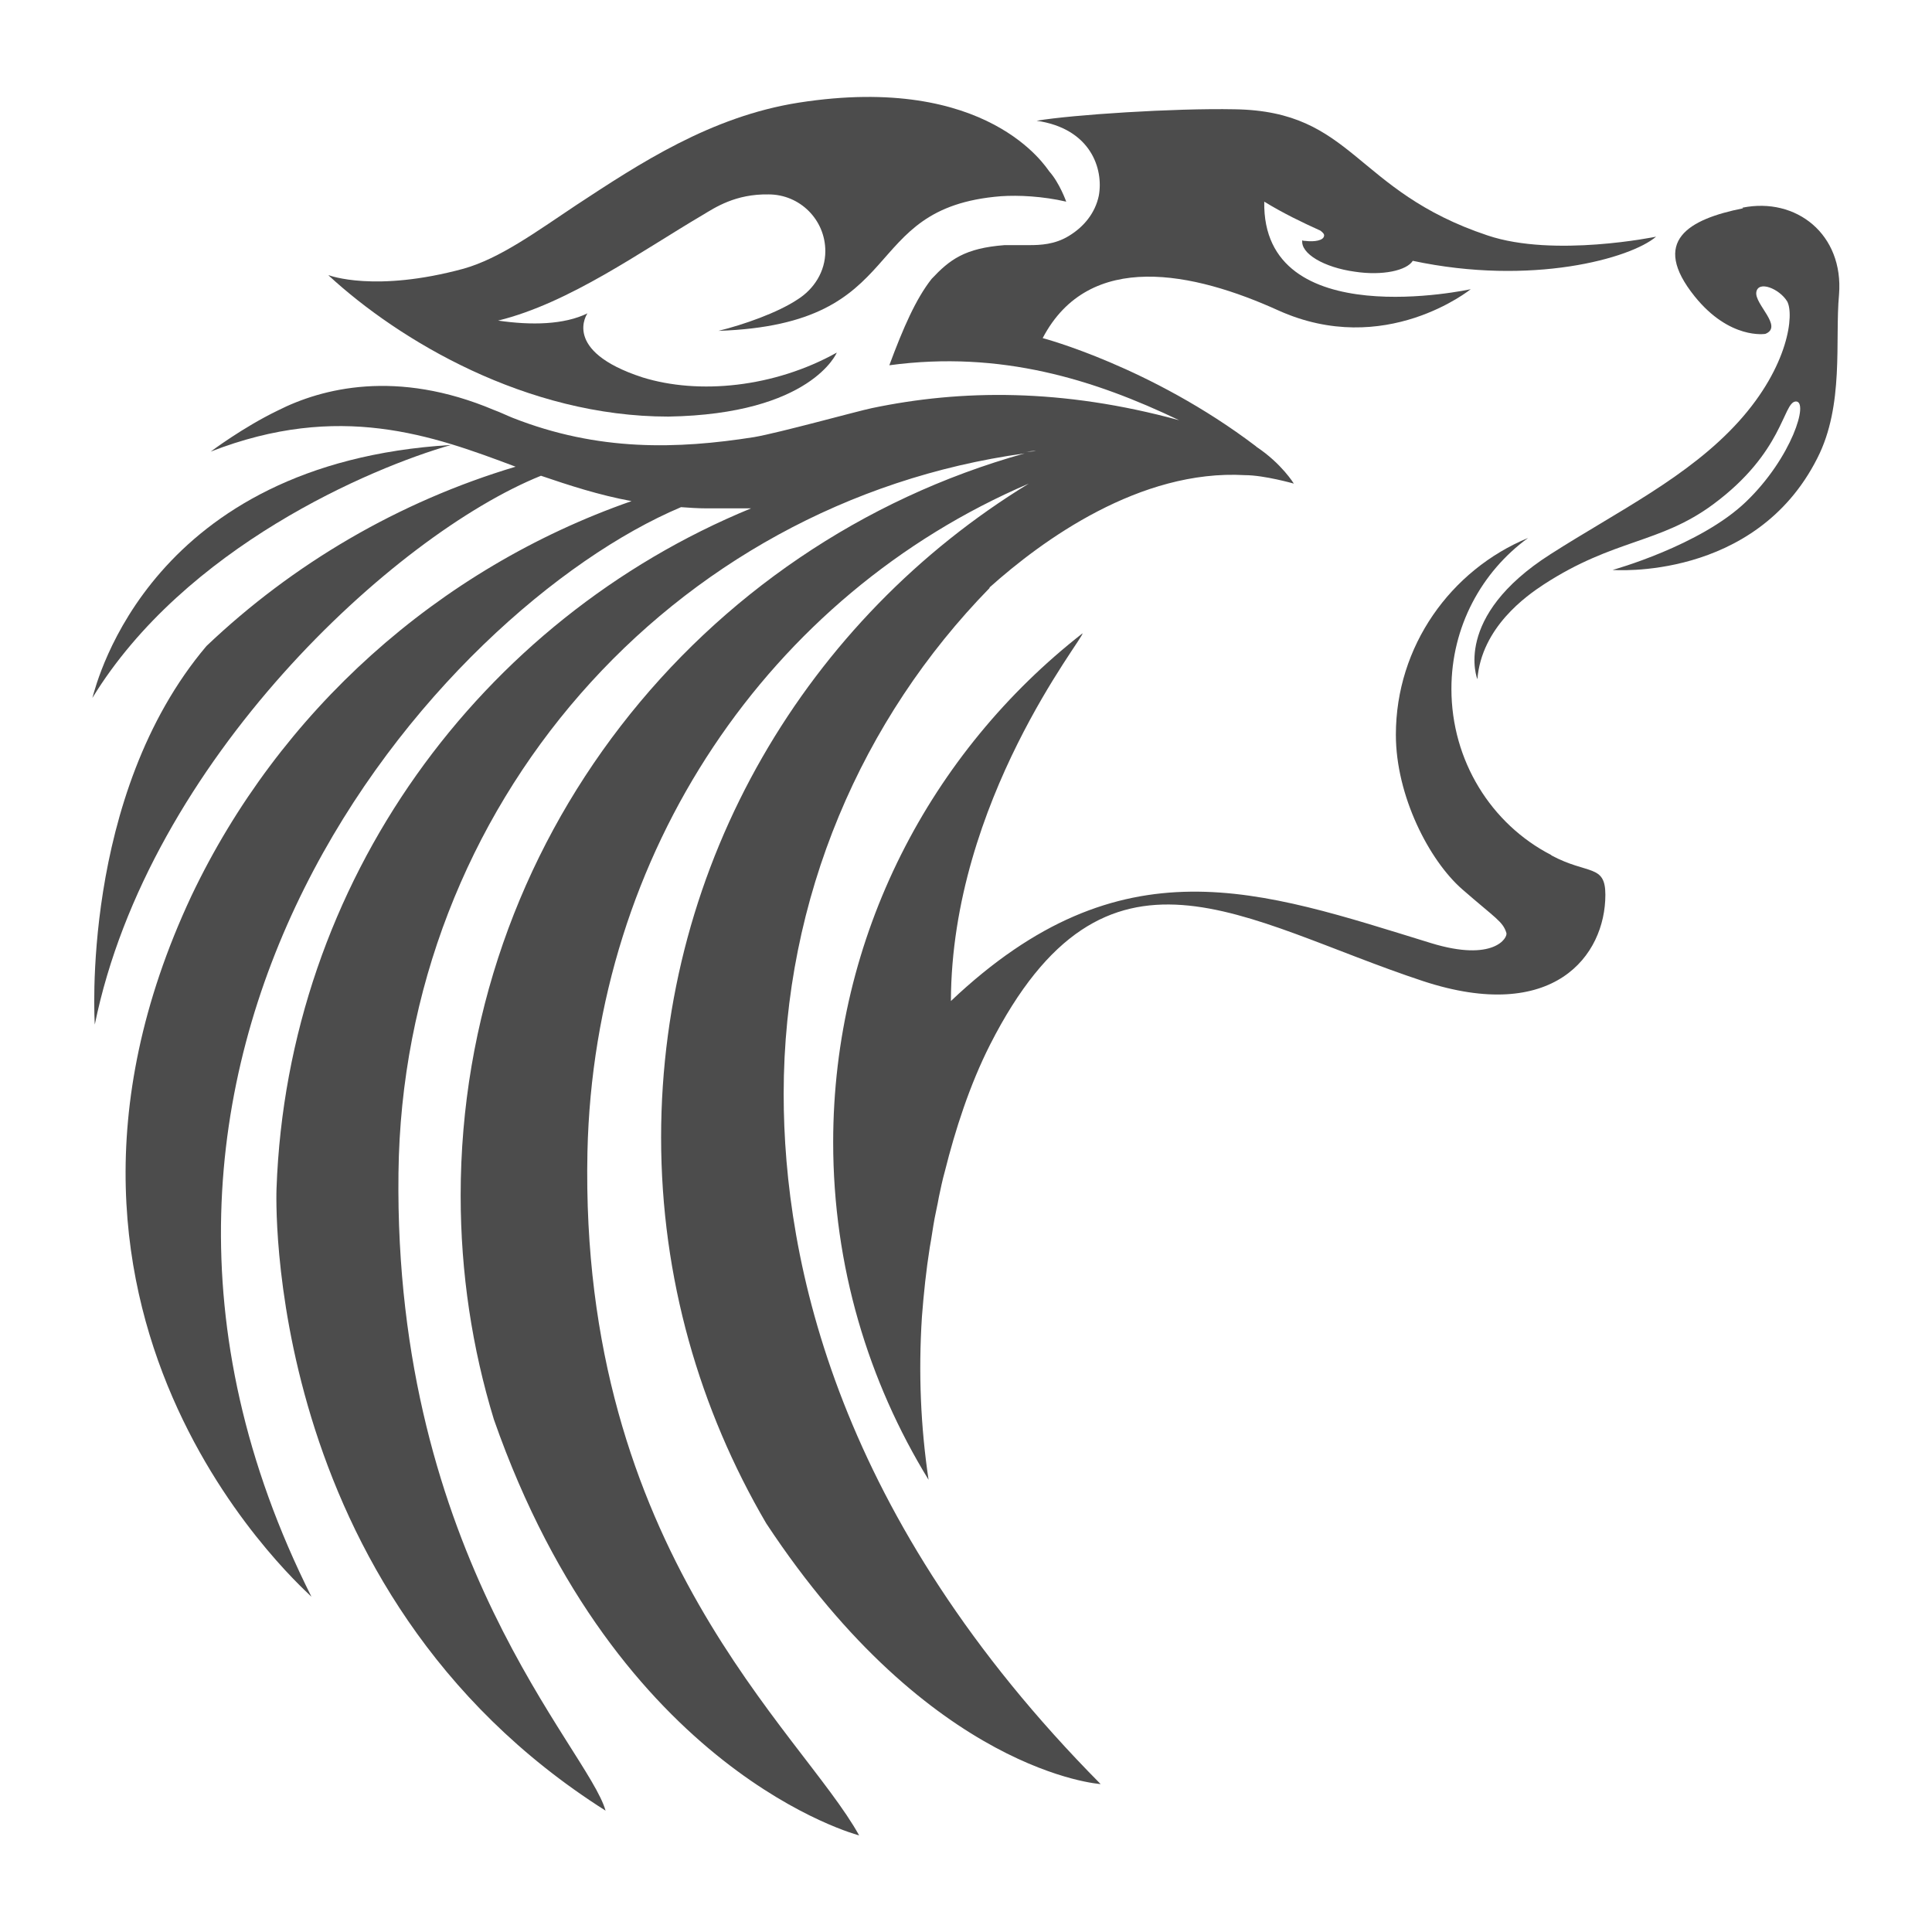 <svg id="Camada_1" data-name="Camada 1" xmlns="http://www.w3.org/2000/svg" width="32" height="32" viewBox="0 0 32 32">
  <style>
    /* Cor padrão para o modo claro */
    svg { color: #000000; }

    /* Cor para o modo escuro */
    @media (prefers-color-scheme: dark) {
      svg { color: #ffffff; }
    }
  </style>
  <g>
    <path fill="currentColor" d="m16.39,9.73c.87-.78,2.49-1.96,4.23-1.86h0c.32,0,.81.14.81.14,0,0-.2-.33-.62-.61h0,0s-.01-.01-.01-.01c-1.74-1.32-3.53-1.79-3.53-1.79.77-1.47,2.51-1.09,3.9-.46,1.77.8,3.19-.35,3.19-.35,0,0-3.46.76-3.42-1.45.31.19.62.34.93.48.04.03.07.06.06.09-.01.07-.15.1-.31.08-.02,0-.03,0-.05-.01h0c-.03.22.36.45.87.52.46.07.86-.02.96-.18,1.97.42,3.61-.04,4.03-.4,0,0-1.69.35-2.79-.02-2.22-.74-2.21-2.06-4.19-2.09-1-.02-2.69.09-3.28.19.9.13,1.11.8,1.03,1.24-.06.29-.25.52-.5.67-.23.14-.47.15-.65.15-.05,0-.11,0-.17,0-.05,0-.1,0-.15,0-.03,0-.06,0-.09,0-.66.05-.91.24-1.21.56-.26.33-.47.81-.7,1.43,1.85-.25,3.4.24,4.8.91-1.94-.53-3.61-.51-5.09-.2-.24.05-1.54.41-1.95.48-1.27.2-2.58.24-4-.32-.1-.04-.2-.09-.31-.13-1.61-.68-2.85-.36-3.58.01-.58.28-1.11.68-1.11.68,2.13-.83,3.67-.27,5.05.25-1.94.58-3.69,1.61-5.12,2.97-2.1,2.48-1.85,6.27-1.85,6.27.89-4.36,4.96-8.11,7.39-9.09.47.16.96.32,1.5.42-3.21,1.12-5.84,3.49-7.29,6.54-3.34,7.13,2.07,11.65,1.99,11.61C.68,17.53,7.28,10.09,11.28,8.4c.14.01.28.02.42.02.27,0,.51,0,.74,0-4.48,1.84-7.68,6.18-7.86,11.27,0,0-.28,6.67,5.45,10.3-.29-1.03-3.51-4.2-3.43-10.56.07-6.08,4.51-11.11,10.37-11.92-5.38,1.5-9.34,6.44-9.34,12.29,0,1.29.19,2.53.55,3.71,2.05,5.86,6.05,6.89,6.05,6.89-.95-1.72-4.64-4.72-4.5-11.32.11-4.97,3.01-9.23,7.31-11.07-3.65,2.23-6.09,6.25-6.09,10.83,0,2.33.64,4.51,1.74,6.39,2.73,4.14,5.54,4.32,5.54,4.32-4.36-4.4-5.25-8.65-5.25-11.43,0-3.26,1.3-6.22,3.41-8.38m.59-2.26c.06,0,.12,0,.18-.01h-.03c-.05,0-.1.01-.15.01" style="fill: #4c4c4c; fill-rule: evenodd;"/>
    <path fill="currentColor" d="m5.44,4.56c1.17,1.08,3.28,2.34,5.63,2.34,2.37-.04,2.79-1.06,2.79-1.06-1.04.58-2.29.7-3.22.41h0c-1.35-.44-.91-1.06-.91-1.06-.39.19-.93.2-1.48.12,1.18-.29,2.37-1.15,3.39-1.75.2-.12.54-.35,1.09-.34.52,0,.94.42.94.94,0,.34-.19.63-.46.8-.33.22-.9.42-1.31.52,3.22-.11,2.27-2.04,4.68-2.23.29-.02.69,0,1.08.09,0,0-.11-.31-.28-.5-.05-.06-1.01-1.63-4.15-1.14-1.46.23-2.64,1.01-3.69,1.7-.66.44-1.26.88-1.86,1.05-1.47.4-2.23.11-2.23.11m20.24,9.6c-.99-.51-1.65-1.56-1.65-2.75,0-1.03.5-1.94,1.27-2.5-1.28.53-2.19,1.79-2.19,3.26,0,1.01.55,2.08,1.1,2.56.55.48.67.53.73.72.03.08-.21.49-1.25.17-2.83-.87-5.12-1.72-7.95.96.01-3.32,2.21-6.02,2.18-6.09-2.51,1.96-4.13,5.01-4.13,8.43,0,2.05.58,3.96,1.58,5.59-.13-.87-.17-1.77-.11-2.7.03-.39.07-.77.13-1.15.03-.16.05-.32.08-.48.02-.11.05-.23.07-.35.03-.14.06-.29.1-.43.17-.68.41-1.43.75-2.1,1.92-3.77,4.17-2.04,7.17-1.05,2.16.71,3.02-.42,3.02-1.43,0-.51-.29-.33-.89-.65" style="fill: #4c4c4c; fill-rule: evenodd;"/>
    <path fill="currentColor" d="m28.87,3.45c-.9.18-1.54.54-.8,1.46.58.72,1.17.62,1.17.62.3-.12-.18-.49-.15-.69.03-.2.38-.06.51.15.12.21.03,1.07-.8,1.99-.83.92-2.01,1.49-3.12,2.2-1.63,1.04-1.21,2.07-1.21,2.07.07-.86.81-1.38,1.1-1.57,1.17-.76,1.92-.67,2.81-1.33,1.16-.86,1.15-1.68,1.36-1.7.23-.02-.06.93-.82,1.66-.76.73-2.21,1.13-2.21,1.13,0,0,2.36.19,3.39-1.85.45-.88.29-1.95.36-2.71.08-1-.71-1.62-1.6-1.44" style="fill: #4c4c4c; fill-rule: evenodd;"/>
    <path fill="currentColor" d="m1.53,11.56c1.53-2.5,4.61-3.81,5.94-4.19-4.97.3-5.86,3.91-5.94,4.19" style="fill: #4c4c4c; fill-rule: evenodd;"/>
  </g>
</svg>
